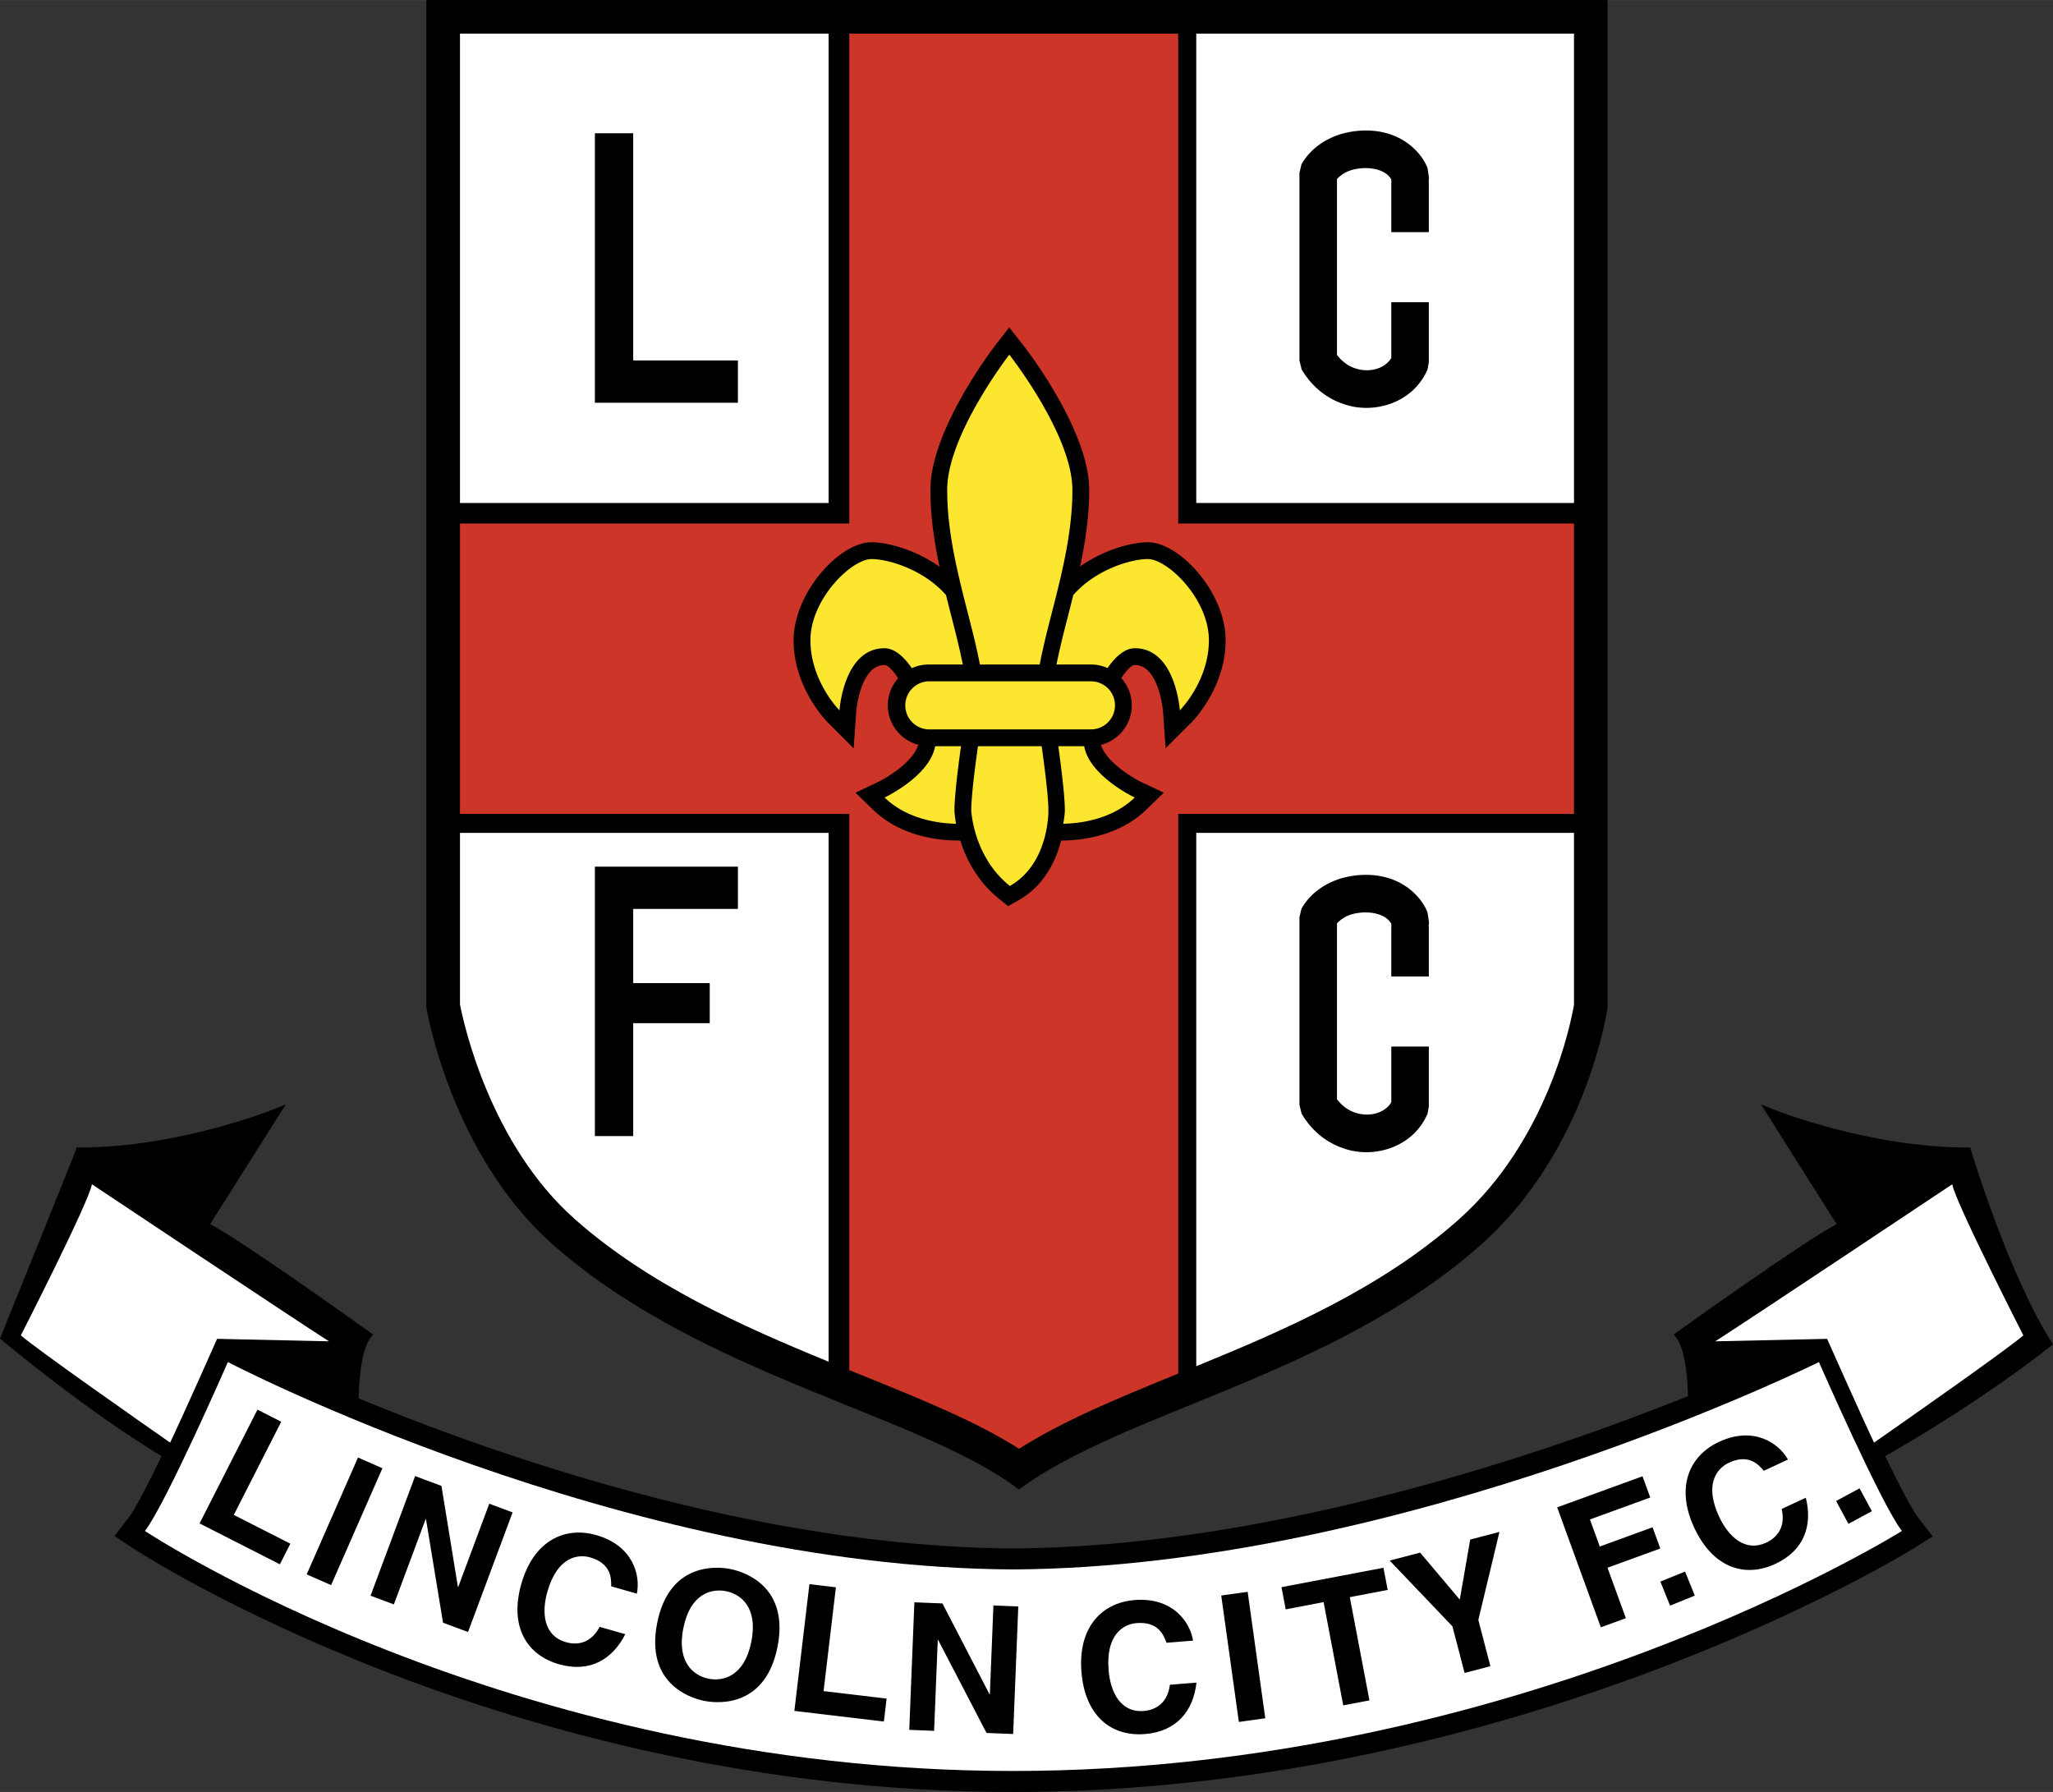 <svg xmlns="http://www.w3.org/2000/svg" width="2500" height="2182" viewBox="0 0 213.386 186.237"><rect x="0" y="0" width="213.386" height="186.237" fill="#333333" stroke="none"/><path d="M28.448 115.284c-.097.04-9.901 3.971-20.161 3.971H7.95l-.084.327C7.823 119.747 0 139.119 0 139.119c.089.075 8.902 7.47 16.799 12.216-1.658 3.43-2.855 5.659-3.459 6.437l-1.445 1.856 1.96 1.301c.381.252 38.694 25.309 91.438 25.309 52.636 0 93.144-25.026 93.547-25.279l2.044-1.284-1.482-1.905c-.603-.776-1.801-3.006-3.46-6.436 10.668-6.082 17.443-11.625 17.443-11.625-4.553-7.027-8.465-19.962-8.509-20.127l-.084-.327h-.338c-10.26 0-20.063-3.931-20.161-3.971l-1.258-.511 7.86 12.446c-3.52 1.861-16.013 10.813-16.568 11.21l-.363.26.268.357c.728.971 1.144 3.074 1.222 6.053-14.744 5.904-43.193 15.683-70.165 15.827-26.724-.142-53.968-9.777-68.01-15.596.062-3.062.49-5.299 1.227-6.282l.268-.358-.362-.26c-.554-.396-13.047-9.349-16.567-11.21l7.861-12.446-1.258.51z"/><path d="M44.318 0v104.705s2.464 15.192 13.14 24.637c15.441 13.66 38.187 17.656 48.451 25.458 11.087-8.212 32.633-11.761 48.042-25.458 11.087-9.855 13.14-24.637 13.14-24.637V0H44.318z"/><path d="M86.125 3.492H47.81v48.78h38.315V3.492zM163.599 52.271V3.491h-39.261v48.78h39.261zM47.81 86.557v17.83c.357 1.855 3.062 14.467 11.961 22.339 7.647 6.765 17.345 11.103 26.354 14.793V86.557H47.81zM124.338 141.987c9.152-3.744 19.236-8.094 27.292-15.256 9.282-8.25 11.675-20.589 11.969-22.306V86.556h-39.261v55.431z" fill="#fff"/><path d="M122.458 54.405V3.492H88.272v50.914H47.81v30.18h40.462v57.808c.422.17.853.347 1.27.515 6.377 2.58 12 4.861 16.377 7.661 4.639-2.954 10.44-5.327 16.539-7.813v-58.17h41.14v-30.18h-41.14z" fill="#cd3529"/><path d="M65.465 13.848h-3.634v28.004h14.864v-4.394H65.814v-23.61h-.349zM76.346 90.067H61.831v28.004h3.983v-11.733h7.956v-4.164h-7.956V94.46h10.881v-4.393h-.349zM148.363 17.428c-.223-.541-.428-.835-.677-1.196-2.178-2.825-5.71-3.082-8.407-2.273-1.449.473-2.815 1.316-3.783 2.751a3.783 3.783 0 0 0-.214.357c-.096.397.193-.851-.219.898v19.492c.098.404-.22-.887.22.911l.013.021.023.043.049.086.088.146.162.247.34.458c.913 1.164 2.176 2.114 3.654 2.603 2.819 1.035 6.574.146 8.332-2.752.114-.161.21-.372.31-.561.087-.374.033.361.256-1.033V31.41h-3.9v5.785c-.649 1.128-2.305 1.577-3.747 1.083-.689-.22-1.342-.689-1.838-1.319l-.062-.081V18.603a3.416 3.416 0 0 1 1.491-.924c1.579-.466 3.44-.154 4.087.861.021.029.045.063.067.098.009.168.021.353.002.342v5.144h3.9V18.98c-.065-.596.146.12-.147-1.552zM148.363 94.789c-.223-.541-.428-.834-.677-1.196-2.178-2.825-5.71-3.081-8.407-2.273-1.449.474-2.815 1.317-3.783 2.751a3.827 3.827 0 0 0-.214.358c-.096.397.193-.851-.219.897V114.815c.098.404-.22-.887.22.911l.013.022.023.043.049.085.088.146.162.247.34.458c.913 1.163 2.176 2.115 3.654 2.603 2.819 1.035 6.574.146 8.332-2.752.114-.161.21-.372.31-.561.087-.375.033.361.256-1.034v-6.214h-3.9v5.785c-.649 1.126-2.305 1.576-3.747 1.083-.689-.221-1.342-.688-1.838-1.319l-.062-.082V95.961a3.427 3.427 0 0 1 1.491-.925c1.579-.465 3.44-.154 4.087.861.021.029.045.064.067.099.009.169.021.352.002.342v5.144h3.9v-5.144c-.065-.594.146.122-.147-1.549zM119.296 56.354c-1.58 0-4.5.717-7.027 2.521.539-2.562.943-5.244.943-7.96 0-6.26-6.651-14.778-6.935-15.138l-1.383-1.756-1.369 1.766c-.279.36-6.822 8.875-6.822 15.127 0 2.727.407 5.417.948 7.989-2.535-1.824-5.479-2.549-7.066-2.549-3.345 0-8.098 5.265-8.098 10.181 0 4.936 3.387 8.38 3.532 8.523l2.709 2.709.267-3.827c.003-.049.408-4.828 2.945-4.828.33 0 .86.541 1.411 1.377a4.216 4.216 0 0 0-1.074 2.812 4.248 4.248 0 0 0 3.159 4.099c-.428 1.616-2.957 3.293-4.243 3.903l-2.274 1.08 1.806 1.753c2.814 2.724 6.607 3.184 8.618 3.215l.467.007c.591 1.864 1.752 4.23 4.055 6.077l.921.738 1.028-.579c2.739-1.543 3.943-4.157 4.476-6.238l.247-.004c2.01-.031 5.803-.491 8.618-3.215l1.806-1.753-2.274-1.08c-1.283-.61-3.808-2.282-4.241-3.895a4.248 4.248 0 0 0 3.19-4.107c0-1.089-.416-2.08-1.093-2.833.546-.826 1.07-1.357 1.397-1.357 2.536 0 2.94 4.779 2.943 4.828l.268 3.827 2.708-2.709c.145-.144 3.532-3.588 3.532-8.523.004-4.915-4.749-10.181-8.095-10.181z"/><path d="M115.891 73.304a2.499 2.499 0 0 1-2.499 2.499H96.523a2.5 2.5 0 0 1 0-4.998h16.869a2.499 2.499 0 0 1 2.499 2.499zM99.204 84.238c0-1.429.34-4.23.682-6.689h-2.69c-.557 3.123-5.254 5.335-5.254 5.335 2.441 2.363 5.893 2.7 7.43 2.724a10.599 10.599 0 0 1-.166-1.294l-.002-.076zM94.774 69.44a4.21 4.21 0 0 1 1.749-.381h3.549c-.311-1.576-.734-3.245-1.176-4.966-.188-.731-.379-1.487-.567-2.251-2.355-2.685-6.031-3.742-7.742-3.742-2.083 0-6.352 4.166-6.352 8.435s3.02 7.289 3.02 7.289.417-6.457 4.687-6.457c1 .001 1.986.842 2.832 2.073zM112.688 77.549h-2.689c.341 2.459.681 5.26.681 6.689l-.001.076c-.003.065-.032.556-.167 1.294 1.538-.024 4.989-.361 7.431-2.724-.001 0-4.698-2.212-5.255-5.335zM119.296 58.1c-1.711 0-5.386 1.057-7.742 3.742-.188.764-.38 1.52-.567 2.251-.442 1.722-.866 3.39-1.175 4.966h3.58c.615 0 1.198.134 1.726.37.844-1.225 1.827-2.061 2.825-2.061 4.27 0 4.686 6.457 4.686 6.457s3.021-3.02 3.021-7.289-4.272-8.436-6.354-8.436zM108.27 77.549h-6.621c-.346 2.457-.699 5.306-.699 6.689 0 0 .208 4.79 4.009 7.836 4.114-2.317 4.01-7.836 4.01-7.836 0-1.383-.354-4.232-.699-6.689zM108.066 69.059c1.015-5.381 3.399-11.663 3.399-18.144 0-5.727-6.559-14.058-6.559-14.058s-6.457 8.331-6.457 14.058c0 6.481 2.386 12.763 3.4 18.144h6.217z" fill="#fde62f"/><path d="M189.058 141.557s-43.01 21.338-83.764 21.552c-40.755-.214-81.608-21.552-81.608-21.552s-6.467 14.782-8.623 17.553c0 0 37.571 24.945 90.231 24.945s92.387-24.945 92.387-24.945c-2.156-2.772-8.623-17.553-8.623-17.553z" fill="#fff"/><path d="M22.565 139.144l11.628.257c-3.388-2.156-24.637-16.322-24.637-16.322-.308 1.848-7.391 15.706-7.391 15.706 1.847 1.583 12.506 9.041 15.521 11.144 1.457-3.07 4.879-10.785 4.879-10.785zM189.906 139.144l-11.627.257c3.388-2.156 24.636-16.322 24.636-16.322.309 1.848 7.391 15.706 7.391 15.706-1.848 1.583-12.506 9.041-15.521 11.144-1.454-3.07-4.879-10.785-4.879-10.785z" fill="#fff"/><path d="M24.301 157.441l5.879 2.992-1.089 2.141-8.349-4.249 6.018-11.823 2.471 1.256-4.93 9.683zM34.415 164.737l-2.538-1.114 5.333-12.148 2.539 1.115-5.334 12.147zM50.854 156.276l2.424.904-4.632 12.432-2.598-.968-1.77-10.755-.035-.013-3.303 8.865-2.424-.903 4.632-12.432 2.736 1.02 1.709 10.496.034.013 3.227-8.659zM63.529 164.866c.005-.824.008-2.38-2.195-3.01-1.279-.366-3.406-.051-4.437 3.555-.655 2.292-.338 4.611 1.917 5.257 1.475.422 2.744-.119 3.511-1.591l2.665.762c-1.325 2.619-3.691 4.038-6.889 3.124-3.394-.971-5.172-3.959-3.913-8.364 1.275-4.46 4.5-5.998 7.788-5.057 3.82 1.092 4.614 4.163 4.217 6.087l-2.664-.763zM71.025 169.215c.725-3.643 2.972-4.137 4.439-3.845 1.468.293 3.353 1.61 2.627 5.252-.725 3.643-2.972 4.137-4.439 3.845-1.467-.292-3.353-1.61-2.627-5.252zm-2.718-.541c-1.216 6.107 3.167 7.751 4.888 8.095 1.722.342 6.4.501 7.616-5.605s-3.167-7.752-4.888-8.095c-1.722-.343-6.4-.502-7.616 5.605zM85.602 175.753l6.55.778-.283 2.385-9.303-1.103 1.564-13.175 2.752.327-1.28 10.788zM103.254 166.853l2.585.104-.532 13.256-2.77-.111-5.03-9.67-.037-.001-.379 9.453-2.584-.103.532-13.256 2.917.117 4.892 9.442.037.002.369-9.233zM121.244 170.731c-.286-.775-.83-2.232-3.113-2.046-1.326.106-3.207 1.148-2.905 4.887.192 2.375 1.304 4.436 3.643 4.247 1.529-.124 2.527-1.075 2.728-2.724l2.762-.223c-.319 2.917-2.036 5.077-5.351 5.346-3.518.284-6.233-1.888-6.604-6.456-.374-4.623 2.106-7.195 5.514-7.471 3.958-.321 5.783 2.275 6.087 4.216l-2.761.224zM131.51 178.577l-2.745.382-1.831-13.14 2.746-.382 1.83 13.14zM142.338 176.718l-2.723.519-2.042-10.729-3.939.75-.438-2.305 10.6-2.017.438 2.305-3.938.75 2.042 10.727zM154.91 173.168l-2.682.7-1.264-4.845-6.52-6.834 3.164-.826 4.12 4.882 1.083-6.241 3.039-.793-2.195 9.147 1.255 4.81zM168.991 168.177l-2.604.948-4.537-12.468 8.873-3.229.803 2.206-6.27 2.281 1.025 2.812 5.485-1.996.803 2.205-5.487 1.997 1.909 5.244zM176.156 165.831l-2.569 1.04-1.012-2.5 2.569-1.039 1.012 2.499zM183.329 152.855c-.538-.626-1.554-1.804-3.631-.834-1.206.561-2.606 2.193-1.021 5.593 1.006 2.16 2.767 3.705 4.894 2.713 1.389-.648 1.994-1.888 1.609-3.502l2.512-1.17c.715 2.846-.142 5.468-3.157 6.874-3.198 1.491-6.5.4-8.437-3.753-1.958-4.202-.531-7.479 2.567-8.922 3.601-1.68 6.214.12 7.175 1.833l-2.511 1.168zM194.563 157.056l-2.439 1.316-1.282-2.374 2.438-1.316 1.283 2.374z"/></svg>